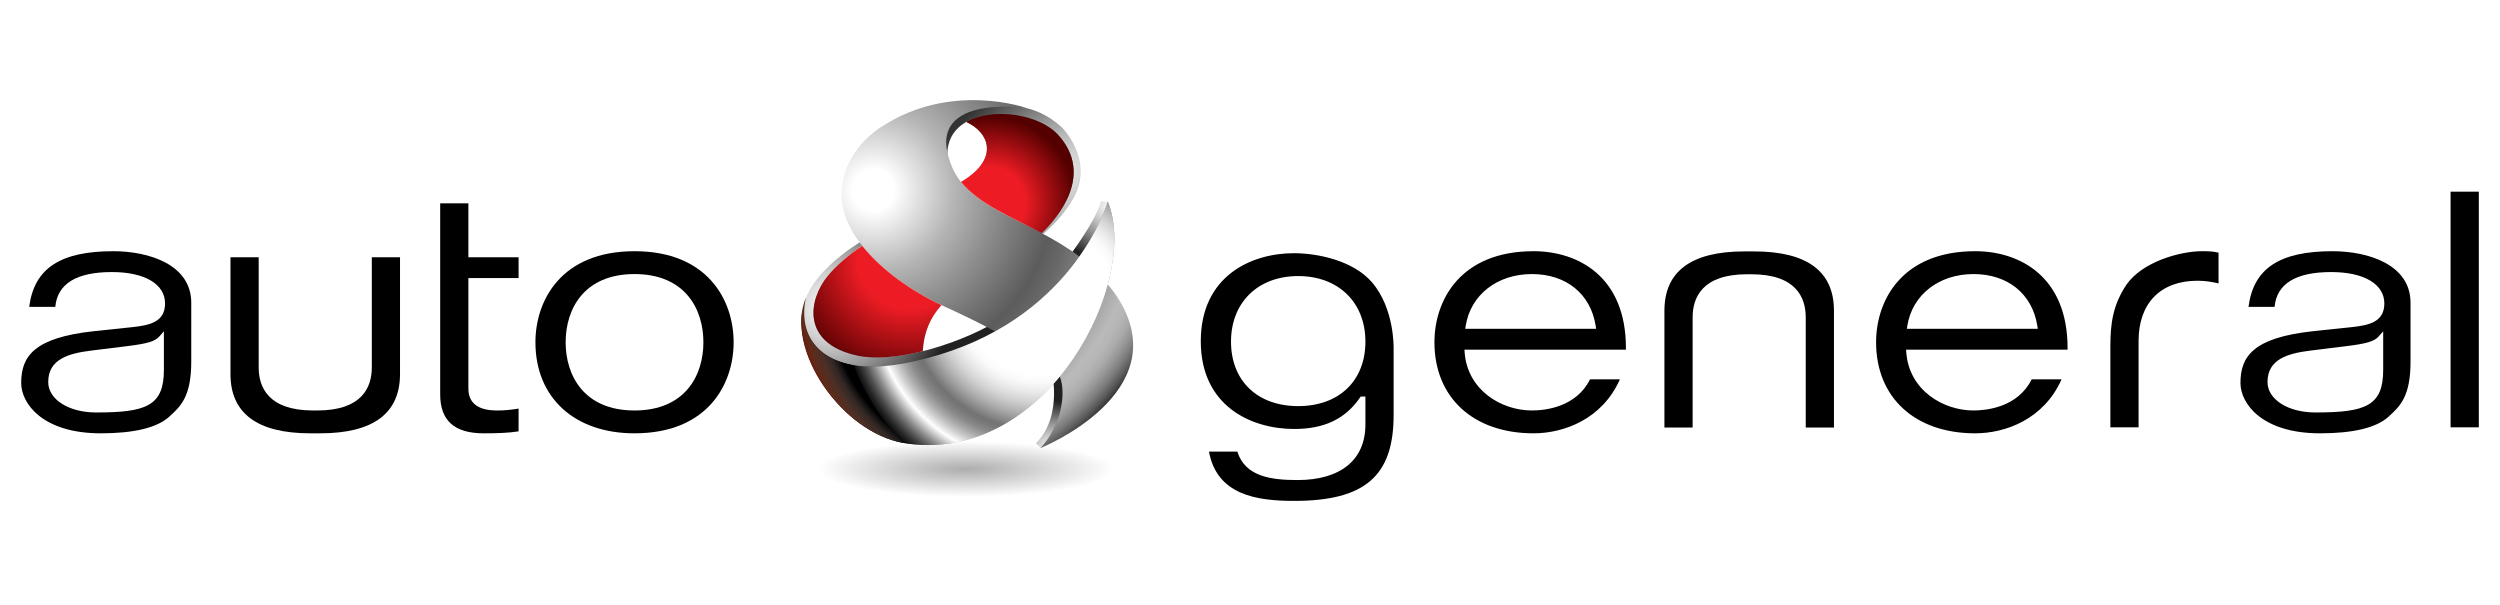 <?xml version="1.0" encoding="utf-8"?>
<!-- Generator: Adobe Illustrator 19.2.1, SVG Export Plug-In . SVG Version: 6.00 Build 0)  -->
<svg version="1.1" id="Layer_1" xmlns="http://www.w3.org/2000/svg" xmlns:xlink="http://www.w3.org/1999/xlink" x="0px" y="0px"
	 viewBox="0 0 413 100" enable-background="new 0 0 413 100" xml:space="preserve">
<g>
	<g>
		<g>
			<g>
				<path d="M31.596,59.748c0,5.786-1.763,7.388-3.629,9.084c-2.005,1.827-5.813,2.752-11.319,2.752
					c-9.646,0-13.147-4.963-13.147-8.299c0-4.374,2.048-7.508,12.048-8.578c-0.001,0.001,6.301-0.663,6.301-0.663
					c2.855-0.307,5.417-0.835,5.418-3.914c0-3.199-3.365-5.187-8.781-5.187c-5.864,0-9.002,1.936-9.352,5.748H4.825
					c0.819-6.35,5.123-9.192,13.885-9.192c5.944,0,12.886,2.23,12.886,8.512V59.748z M21.172,57.161l-6.247,0.774
					c-3.615,0.462-6.959,1.41-6.958,5.182c0,2.863,3.394,5.023,7.897,5.023c8.273,0,11.211-1.063,11.211-7.032v-6.38l-0.76,0.863
					C25.621,56.381,24.371,56.763,21.172,57.161z"/>
				<path d="M52.893,71.584h-1.628c-8.753,0-13.191-3.294-13.191-9.793V42.495h4.661v18.193c0,3.248,1.562,7.122,9,7.122h0.687
					c7.438,0,9-3.874,9-7.122V42.495h4.661v19.296C66.083,68.29,61.646,71.584,52.893,71.584z"/>
				<path d="M82.29,67.81c0.998,0,2.058-0.097,3.38-0.309v3.76c-1.696,0.264-3.542,0.323-5.759,0.323c-4.84,0-7.192-2.1-7.192-6.419
					v-31.57h4.658v8.901h8.293v3.443h-8.293v18.288C77.377,67.81,81.074,67.81,82.29,67.81z"/>
				<path d="M104.821,71.584c-9.943,0-16.367-5.904-16.367-15.042c0-6.941,4.287-15.043,16.367-15.043
					c12.086,0,16.374,8.103,16.374,15.043C121.195,63.481,116.907,71.584,104.821,71.584z M104.821,45.275
					c-8.387,0-11.376,5.821-11.376,11.267c0,5.447,2.988,11.268,11.376,11.268c8.391,0,11.382-5.821,11.382-11.268
					C116.202,51.096,113.212,45.275,104.821,45.275z"/>
			</g>
			<path d="M230.225,57.557v11.033c0,10.057-4.758,14.158-16.426,14.158c-6.241,0-12.759-0.985-14.078-8.142h4.688
				c1.295,4.118,5.535,4.698,9.944,4.698c7.125,0,11.213-3.341,11.213-9.167v-4.632h-0.773l-0.129,0.188
				c-2.441,3.53-5.895,5.174-10.865,5.174c-7.118,0-15.43-3.796-15.43-14.493c0-10.736,8.285-14.545,15.379-14.545
				c4.022,0,9.806,1.249,12.871,4.772C230.389,50.94,230.227,57.478,230.225,57.557z M341.563,57.767h-26.677l0.034,0.465
				c0.463,6.222,6.065,9.578,11.1,9.578c2.144,0,7.311-0.51,9.611-5.141h4.937c-2.908,6.559-9.223,8.915-14.271,8.915
				c-9.944,0-16.368-5.904-16.368-15.042c0-6.941,4.286-15.043,16.368-15.043c7.381,0,15.265,4.198,15.265,15.981V57.767z
				 M253.067,45.275c-5.725,0-10.118,3.434-10.932,8.545l-0.081,0.501h21.631l-0.078-0.501
				C262.775,48.549,258.738,45.275,253.067,45.275z M409.5,70.591h-4.664V31.66h4.664V70.591z M214.463,45.606
				c-6.64,0-11.101,4.351-11.101,10.826c0,6.474,4.357,10.658,11.101,10.658c6.746,0,11.103-4.183,11.103-10.658
				C225.566,49.957,221.106,45.606,214.463,45.606z M398.22,59.748c0,5.791-1.762,7.39-3.626,9.084
				c-2.003,1.827-5.814,2.752-11.321,2.752c-9.647,0-13.149-4.963-13.149-8.299c0-4.374,2.049-7.507,12.05-8.578l6.304-0.663
				c2.853-0.307,5.415-0.835,5.415-3.914c0-3.199-3.365-5.187-8.777-5.187c-5.865,0-9.003,1.936-9.353,5.748h-4.309
				c0.818-6.35,5.121-9.192,13.882-9.192c5.944,0,12.884,2.23,12.884,8.512V59.748z M302.969,70.625h-4.661V52.43
				c0-3.248-1.561-7.122-9.003-7.122h-0.683c-7.439,0-9,3.874-9,7.122v18.195h-4.66V51.327c0-6.499,4.437-9.793,13.189-9.793h1.625
				c8.754,0,13.194,3.294,13.194,9.793V70.625z M387.795,57.161l-6.245,0.774c-3.613,0.462-6.957,1.409-6.957,5.182
				c0,2.863,3.394,5.023,7.898,5.023c8.275,0,11.212-1.063,11.212-7.032v-6.376l-0.758,0.858
				C392.247,56.381,390.996,56.763,387.795,57.161z M268.604,57.767h-26.676l0.033,0.465c0.461,6.222,6.065,9.578,11.106,9.578
				c2.141,0,7.305-0.51,9.604-5.141h4.935c-2.904,6.559-9.22,8.915-14.268,8.915c-9.943,0-16.369-5.904-16.369-15.042
				c0-6.941,4.287-15.043,16.369-15.043c7.381,0,15.265,4.198,15.265,15.981V57.767z M326.021,45.275
				c-5.718,0-10.111,3.432-10.931,8.544l-0.08,0.502h21.635l-0.079-0.501C335.731,48.549,331.691,45.275,326.021,45.275z
				 M366.505,46.819c-1.145-0.263-2.152-0.44-3.494-0.44c-6.085,0-9.719,3.715-9.719,9.94v14.272h-4.658V57.172
				c-0.002-3.794,0.441-6.811,2.637-10.117c2.645-3.833,8.912-5.557,12.516-5.557c1.152,0,1.841,0.036,2.717,0.238V46.819z"/>
		</g>
	</g>
	<g>
		
			<radialGradient id="SVGID_1_" cx="206.666" cy="-3571.584" r="20.419" gradientTransform="matrix(1.329 0 0 0.248 -115.079 963.249)" gradientUnits="userSpaceOnUse">
			<stop  offset="0" style="stop-color:#ADADAD"/>
			<stop  offset="0.904" style="stop-color:#ADADAD;stop-opacity:0"/>
		</radialGradient>
		<ellipse fill="url(#SVGID_1_)" cx="159.409" cy="77.832" rx="30.149" ry="5.624"/>
		<g>
			<radialGradient id="SVGID_2_" cx="150.371" cy="42.198" r="21.983" gradientUnits="userSpaceOnUse">
				<stop  offset="0.41" style="stop-color:#FFFFFF"/>
				<stop  offset="1" style="stop-color:#58595B"/>
			</radialGradient>
			<path fill="url(#SVGID_2_)" d="M142.467,40.184c-2.401,1.588-4.77,3.534-6.068,5.093c-3.331,4.011-4.359,12.163,4.942,14.154
				c2.904,0.623,9.887,0.299,11.095-1.425c0.19-3.274,1.34-5.652,3.096-7.598C157.819,44.902,150.35,39.08,142.467,40.184z"/>
			<radialGradient id="SVGID_3_" cx="162.541" cy="34.529" r="15.556" gradientUnits="userSpaceOnUse">
				<stop  offset="0.275" style="stop-color:#FFFFFF"/>
				<stop  offset="0.48" style="stop-color:#C5C7C9"/>
				<stop  offset="0.731" style="stop-color:#8A8C8F"/>
				<stop  offset="0.91" style="stop-color:#67686B"/>
				<stop  offset="1" style="stop-color:#58595B"/>
			</radialGradient>
			<path fill="url(#SVGID_3_)" d="M172.099,38.612c4.142-3.354,8.642-10.596,2.721-17.151c-3.123-3.455-14.004-4.119-15.176-1.31
				c3.797,1.76,5.223,5.842-0.056,9.375c-0.257,0.172-0.534,0.349-0.818,0.529C153.849,35.766,162.612,43.271,172.099,38.612z"/>
			
				<radialGradient id="SVGID_4_" cx="187.357" cy="34.217" r="9.13" gradientTransform="matrix(1.014 0 0 1 -6.41 0)" gradientUnits="userSpaceOnUse">
				<stop  offset="0" style="stop-color:#FFFFFF"/>
				<stop  offset="0.102" style="stop-color:#F1F1F1"/>
				<stop  offset="0.293" style="stop-color:#CECECE"/>
				<stop  offset="0.553" style="stop-color:#949494"/>
				<stop  offset="0.868" style="stop-color:#444444"/>
				<stop  offset="1" style="stop-color:#212121"/>
			</radialGradient>
			<path fill="url(#SVGID_4_)" d="M176.408,42.634c0,0,4.571-5.953,5.484-9.378l1.113,0.064l-2.516,12.922L176.408,42.634z"/>
			
				<radialGradient id="SVGID_5_" cx="242.385" cy="-81.893" r="8.327" gradientTransform="matrix(0.719 0.705 0.714 -0.71 57.832 -154.465)" gradientUnits="userSpaceOnUse">
				<stop  offset="0" style="stop-color:#FFFFFF"/>
				<stop  offset="0.102" style="stop-color:#F1F1F1"/>
				<stop  offset="0.293" style="stop-color:#CECECE"/>
				<stop  offset="0.553" style="stop-color:#949494"/>
				<stop  offset="0.868" style="stop-color:#444444"/>
				<stop  offset="1" style="stop-color:#212121"/>
			</radialGradient>
			<path fill="url(#SVGID_5_)" d="M173.623,60.736c0,0,2.176,7.812-2.489,12.497l0.786,0.765l9.059-7.794L173.623,60.736z"/>
			
				<radialGradient id="SVGID_6_" cx="725.322" cy="60.054" r="22.012" gradientTransform="matrix(-0.963 -0.106 -0.518 0.963 904.781 48.241)" gradientUnits="userSpaceOnUse">
				<stop  offset="0" style="stop-color:#E8E8E8"/>
				<stop  offset="0.12" style="stop-color:#DADADA"/>
				<stop  offset="0.346" style="stop-color:#B7B7B7"/>
				<stop  offset="0.652" style="stop-color:#7D7D7D"/>
				<stop  offset="1" style="stop-color:#333333"/>
			</radialGradient>
			<path fill="url(#SVGID_6_)" d="M168.081,17.543c-18.02-3.125-11.54,8.816-11.54,8.816c-0.934-9.338,13.671-9.149,18.282-4.048
				c7.496,8.298-3.961,17.317-3.961,17.317l-0.222,0.402c3.006-2.297,5.237-4.694,6.681-7.256
				c3.595-6.373-1.948-11.785-1.948-11.785C172.934,18.824,170.807,18.018,168.081,17.543z"/>
			
				<radialGradient id="SVGID_7_" cx="347.336" cy="378.861" r="19.397" gradientTransform="matrix(0.45 -0.896 -0.908 -0.444 324.901 530.16)" gradientUnits="userSpaceOnUse">
				<stop  offset="0" style="stop-color:#FFFFFF"/>
				<stop  offset="0.102" style="stop-color:#F1F1F1"/>
				<stop  offset="0.293" style="stop-color:#CECECE"/>
				<stop  offset="0.553" style="stop-color:#949494"/>
				<stop  offset="0.868" style="stop-color:#444444"/>
				<stop  offset="1" style="stop-color:#212121"/>
			</radialGradient>
			<path fill="url(#SVGID_7_)" d="M145.388,38.245c1.098-0.12,2.322-0.615,2.438-0.481c-4.874,1.984-8.861,5.149-11.031,7.755
				c-3.33,4.011-4.427,11.238,4.876,13.228c6.46,1.383,17.795-2.164,24.133-6.373c0.488-0.061,3.584-0.397,5.321-1.363
				c0,0-12.78,9.22-26.345,10.139c-6.337,0.432-15.093-4.125-11.5-12.306C135.411,43.992,142.097,39.628,145.388,38.245z"/>
			<g>
				<radialGradient id="SVGID_8_" cx="144.279" cy="31.422" r="55.172" gradientUnits="userSpaceOnUse">
					<stop  offset="0.062" style="stop-color:#FFFFFF"/>
					<stop  offset="0.242" style="stop-color:#B5B5B5"/>
					<stop  offset="0.366" style="stop-color:#8E8E8E"/>
					<stop  offset="0.539" style="stop-color:#5C5C5C"/>
					<stop  offset="0.59" style="stop-color:#676767"/>
					<stop  offset="0.677" style="stop-color:#848484"/>
					<stop  offset="0.792" style="stop-color:#B3B3B3"/>
					<stop  offset="0.809" style="stop-color:#BABABA"/>
					<stop  offset="0.834" style="stop-color:#B6B6B6"/>
					<stop  offset="0.858" style="stop-color:#ABABAB"/>
					<stop  offset="0.881" style="stop-color:#979797"/>
					<stop  offset="0.905" style="stop-color:#7C7C7C"/>
					<stop  offset="0.928" style="stop-color:#595959"/>
					<stop  offset="0.951" style="stop-color:#2E2E2E"/>
					<stop  offset="0.972" style="stop-color:#000000"/>
				</radialGradient>
				<path fill="url(#SVGID_8_)" d="M184.697,49.249c-0.491-0.777-1.087-1.545-1.694-2.258c1.411-5.183,1.497-10.108,0.002-13.672
					c0,0-1.146,4.051-4.692,9.061l0,0c-7.961-6.021-18.042-7.79-21.009-14.735c-5.274-12.348,12.228-9.812,12.228-9.812
					s-12.377-4.405-23.831,3.066c0,0-6.792,3.86-6.662,11.537c0.123,7.227,8.555,14.382,17.026,18.221
					c3.037,1.378,5.832,2.732,8.308,4.099l0,0c-2.703,1.493-5.772,2.819-9.253,3.871c-23.485,7.101-22.539-7.574-22.539-7.574
					c-1.524,8.479,7.203,20.911,17.474,22.255c10.326,1.352,19.014-3.818,25.027-11.11c1.125,2.949,0.184,8.139-3.186,11.821
					C171.897,74.019,194.59,64.912,184.697,49.249z"/>
				
					<radialGradient id="SVGID_9_" cx="175.691" cy="49.599" r="41.099" gradientTransform="matrix(1.014 0 0 1 -6.41 0)" gradientUnits="userSpaceOnUse">
					<stop  offset="0.045" style="stop-color:#FFFFFF"/>
					<stop  offset="0.298" style="stop-color:#FFFFFF"/>
					<stop  offset="0.33" style="stop-color:#FAFAFA"/>
					<stop  offset="0.369" style="stop-color:#EAEAEA"/>
					<stop  offset="0.413" style="stop-color:#D1D1D1"/>
					<stop  offset="0.46" style="stop-color:#ADADAD"/>
					<stop  offset="0.509" style="stop-color:#808080"/>
					<stop  offset="0.522" style="stop-color:#737373"/>
					<stop  offset="0.541" style="stop-color:#797979"/>
					<stop  offset="0.566" style="stop-color:#8A8A8A"/>
					<stop  offset="0.594" style="stop-color:#A7A7A7"/>
					<stop  offset="0.625" style="stop-color:#CFCFCF"/>
					<stop  offset="0.657" style="stop-color:#FFFFFF"/>
					<stop  offset="0.677" style="stop-color:#D1D1D1"/>
					<stop  offset="0.71" style="stop-color:#878787"/>
					<stop  offset="0.74" style="stop-color:#4D4D4D"/>
					<stop  offset="0.766" style="stop-color:#232323"/>
					<stop  offset="0.786" style="stop-color:#0A0A0A"/>
					<stop  offset="0.798" style="stop-color:#000000"/>
				</radialGradient>
				<path fill="url(#SVGID_9_)" d="M132.59,51.055c0,0-0.954,14.673,22.531,7.572c22.669-6.853,27.885-25.308,27.885-25.308
					c5.361,12.782-9.61,43.045-32.95,39.989C139.784,71.964,131.067,59.533,132.59,51.055z"/>
			</g>
		</g>
		<g>
			<radialGradient id="SVGID_10_" cx="163.517" cy="33.485" r="14.229" gradientUnits="userSpaceOnUse">
				<stop  offset="0.41" style="stop-color:#ED1C24"/>
				<stop  offset="1" style="stop-color:#540000"/>
			</radialGradient>
			<path fill="url(#SVGID_10_)" d="M172.1,38.52c2.743-2.654,8.644-9.655,2.723-16.209c-3.121-3.455-10.824-4.648-15.18-2.16
				c3.797,1.76,5.223,5.842-0.056,9.375c-0.257,0.172-0.534,0.349-0.818,0.529C161.653,33.66,166.837,35.724,172.1,38.52z"/>
			<radialGradient id="SVGID_11_" cx="150.153" cy="42.629" r="20.654" gradientUnits="userSpaceOnUse">
				<stop  offset="0.41" style="stop-color:#ED1C24"/>
				<stop  offset="1" style="stop-color:#540000"/>
			</radialGradient>
			<path fill="url(#SVGID_11_)" d="M142.446,40.614c-2.4,1.588-4.352,3.347-5.651,4.906c-3.33,4.011-4.427,11.238,4.876,13.228
				c2.905,0.622,6.79,0.242,10.765-0.742c0.19-3.274,1.34-5.652,3.096-7.598C150.524,48.055,145.594,44.568,142.446,40.614z"/>
			<radialGradient id="SVGID_12_" cx="167.506" cy="47.072" r="37.07" gradientUnits="userSpaceOnUse">
				<stop  offset="0.837" style="stop-color:#000000"/>
				<stop  offset="0.851" style="stop-color:#131111"/>
				<stop  offset="0.877" style="stop-color:#322825"/>
				<stop  offset="0.911" style="stop-color:#4B2F26"/>
				<stop  offset="0.953" style="stop-color:#612A18"/>
				<stop  offset="1" style="stop-color:#790000"/>
			</radialGradient>
			<path fill="url(#SVGID_12_)" d="M141.069,60.353c-10.653-2.007-7.896-11.256-7.896-11.256
				c-3.706,8.576,5.931,22.377,16.136,24.092C145.717,69.585,142.886,65.211,141.069,60.353z"/>
		</g>
	</g>
</g>
</svg>
